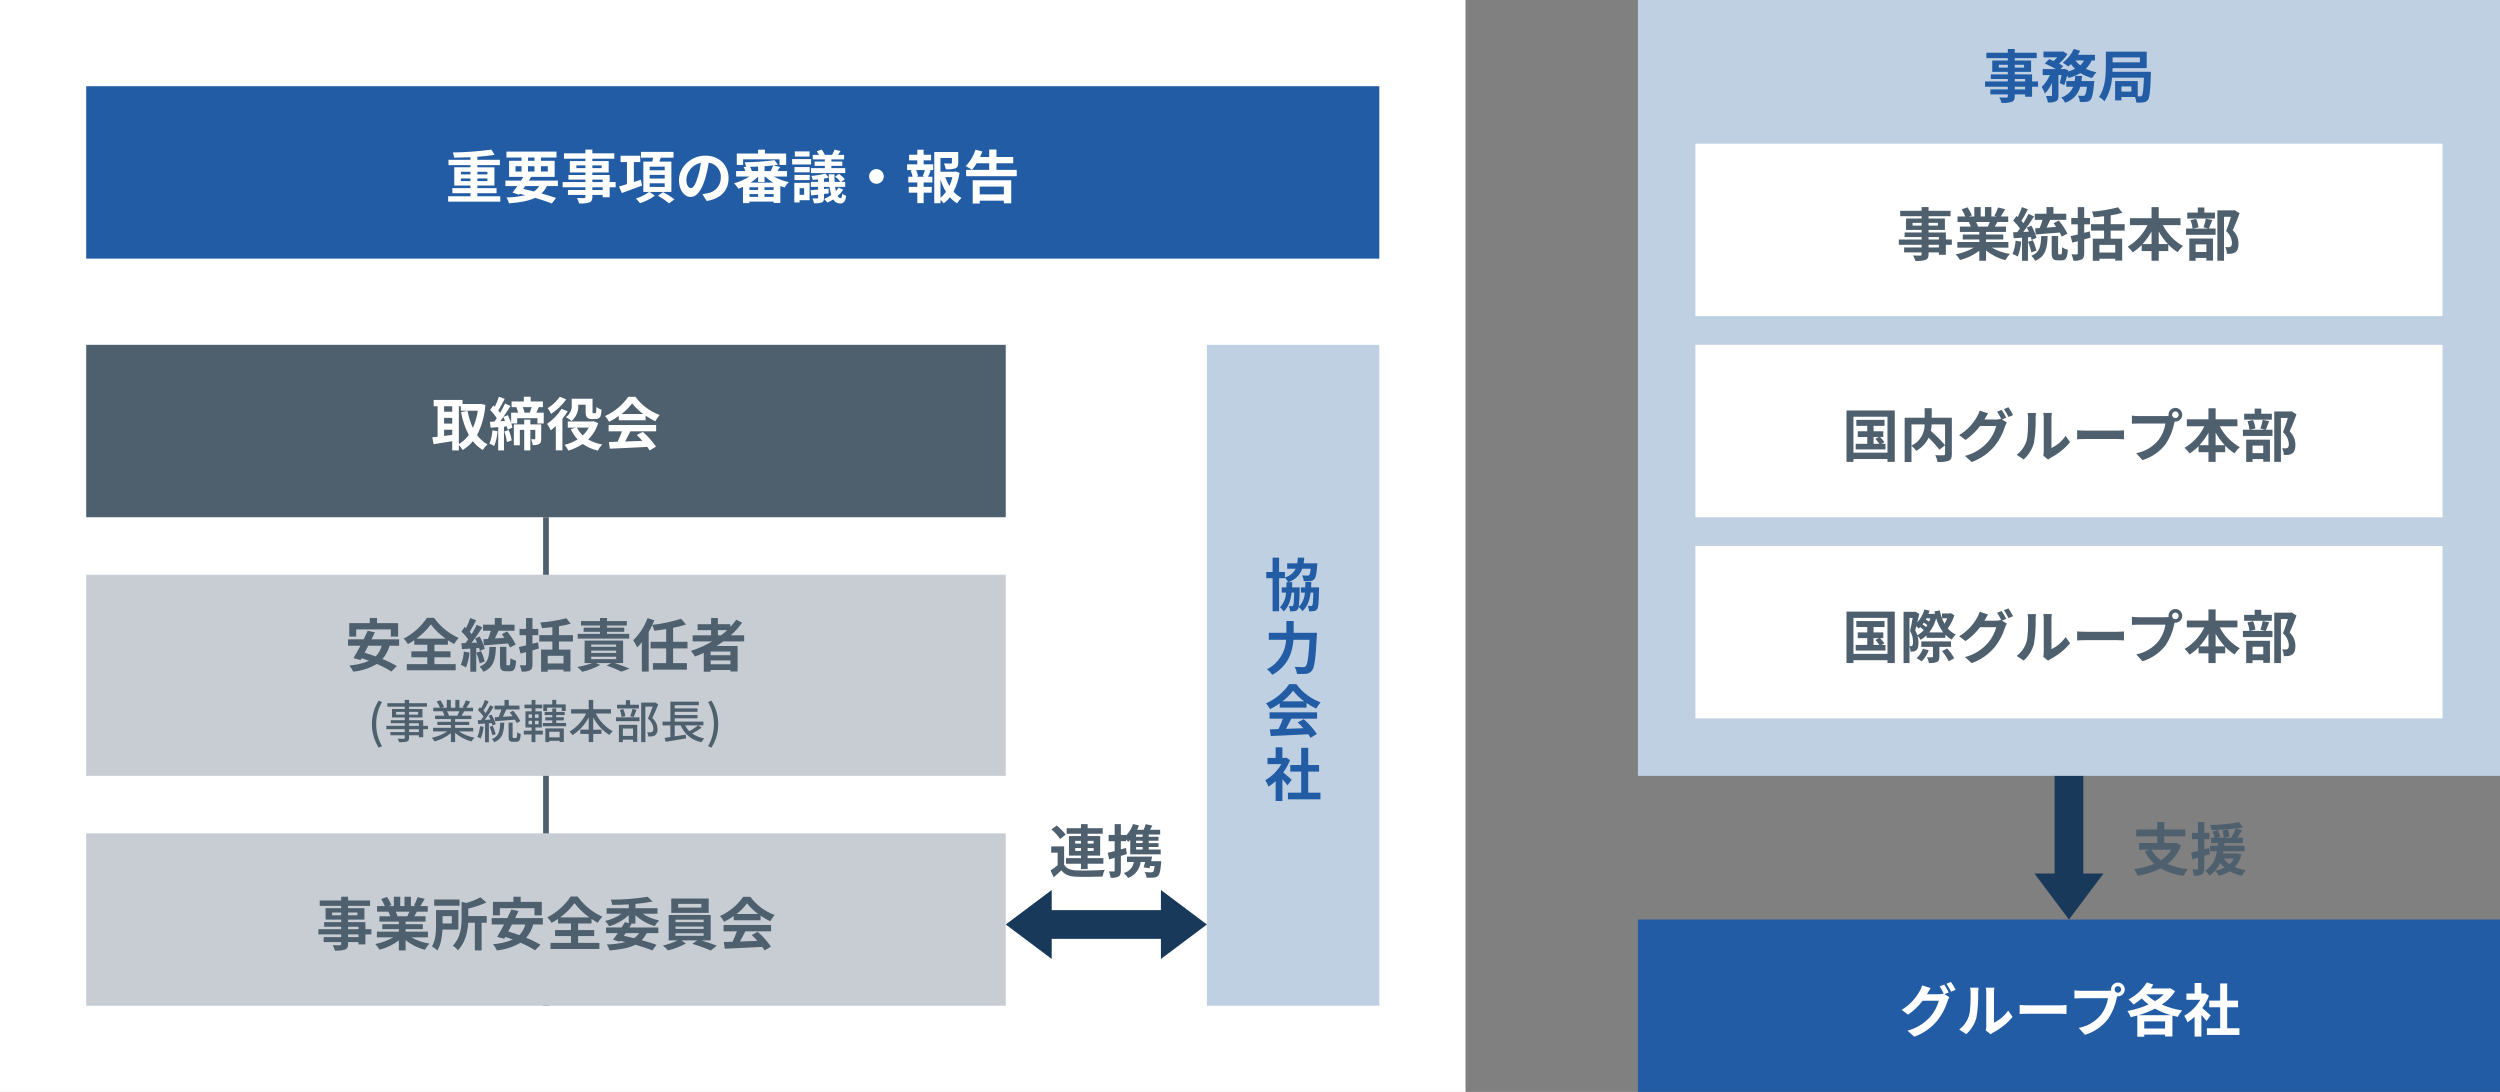 <?xml version="1.0" encoding="UTF-8"?><svg id="b" xmlns="http://www.w3.org/2000/svg" viewBox="0 0 870 380"><rect x="0" y="0" width="870" height="380" fill="#808080" stroke="none"/><defs><style>.ag{fill:#225ca5;}.ag,.ah,.ai,.aj,.ak,.al{stroke-width:0px;}.ah{fill:#c7cdd3;}.ai{fill:#18395a;}.aj{fill:#fff;}.ak{fill:#bfd0e2;}.al{fill:#4e5f6e;}</style></defs><g id="c"><g id="d"><path id="e" class="aj" d="m0,0h510v380H0V0Z"/><path id="f" class="ak" d="m480,120v230h-60V120h60Z"/><path id="g" class="ag" d="m456.26,204.42c.04-.62.06-1.26.08-1.92h-2.06c-.02.68-.04,1.32-.06,1.92h-1.5v1.8h1.36c-.05,1.85-.81,3.61-2.12,4.92.23-1.97.34-3.96.32-5.94.02-.24.02-.78.02-.78h-2.66c.02-.58.04-1.2.06-1.84h-1.36c2.25-.71,4.05-2.43,4.84-4.66h2.94c-.14,1.38-.32,2-.54,2.22-.17.15-.4.21-.62.18-.62,0-1.24-.02-1.86-.08.34.61.55,1.28.6,1.98.75.04,1.51.03,2.26-.04.54,0,1.05-.23,1.42-.62.52-.56.78-1.84,1-4.72l.06-.8h-4.78c.11-.65.18-1.3.22-1.96h-2.24c-.03.66-.1,1.31-.2,1.96h-3.5v1.88h2.96c-.77,1.5-2.13,2.59-3.76,3.02v-1.88h-2.02v-4.98h-2.26v4.98h-2.2v2.16h2.2v11.5h2.26v-11.5h2.02v-.2c.44.47.83.99,1.14,1.56h-.58c0,.64-.02,1.26-.04,1.84h-1.62v1.8h1.48c-.04,1.9-.78,3.72-2.08,5.1.5.42.93.92,1.28,1.48,1.68-1.62,2.44-3.78,2.76-6.58h.9c-.08,3.06-.18,4.2-.38,4.5-.09.17-.27.26-.46.24-.24,0-.58-.02-1.06-.06.28.57.45,1.2.48,1.84.53.02,1.07,0,1.6-.08.45-.04.86-.29,1.1-.68.16-.23.25-.5.28-.78.51.42.95.93,1.28,1.5,1.74-1.6,2.54-3.72,2.88-6.48h.94c-.08,3.02-.16,4.14-.36,4.44-.11.16-.29.25-.48.24-.38,0-.76-.02-1.14-.06.3.59.47,1.24.5,1.9.56.02,1.12,0,1.68-.08.47-.05.88-.31,1.14-.7.44-.54.54-2.3.64-6.74.02-.24.02-.8.02-.8h-2.78Zm-6.06,15.8v-4.12h-2.54v4.12h-6.12v2.44h6.02c-.22,4.35-2.76,8.26-6.64,10.24.71.56,1.34,1.21,1.86,1.94,5.62-3.18,7.02-8.04,7.34-12.18h5.6c-.32,5.94-.72,8.56-1.32,9.18-.25.24-.59.36-.94.32-.52,0-1.7,0-2.96-.1.46.74.75,1.59.82,2.46,1.07.07,2.14.06,3.2-.04.81-.05,1.56-.46,2.04-1.12.88-1.04,1.28-4.04,1.68-12,.04-.32.06-1.14.06-1.14h-8.1Zm-3.88,23.84c1.39-1.05,2.62-2.3,3.66-3.7,1.1,1.4,2.4,2.65,3.84,3.7h-7.5Zm-.98,2.18h9.34v-1.58c1.07.74,2.19,1.38,3.36,1.94.43-.78.95-1.51,1.54-2.18-3.38-1.24-6.33-3.44-8.46-6.34h-2.48c-2.04,2.92-4.83,5.23-8.08,6.7.55.6,1.02,1.27,1.4,2,1.18-.57,2.31-1.24,3.38-2v1.46Zm-3.54,3.86h4.64c-.44,1.23-.95,2.44-1.52,3.62l-3.02.1.32,2.32c3.4-.16,8.34-.36,13.04-.62.3.39.56.81.8,1.24l2.22-1.34c-1.3-1.9-2.84-3.63-4.58-5.14l-2.1,1.1c.69.64,1.35,1.32,1.96,2.04-2.04.08-4.1.16-6.02.22.6-1.12,1.26-2.36,1.84-3.54h8.96v-2.2h-16.54v2.2Zm7.7,21.26c-.42-.4-1.96-1.78-2.92-2.56.96-1.32,1.76-2.76,2.36-4.28l-1.34-.86-.42.1h-.9v-3.68h-2.36v3.68h-2.84v2.16h4.82c-1.33,2.33-3.25,4.25-5.58,5.58.47.7.85,1.46,1.12,2.26.89-.56,1.72-1.2,2.48-1.92v6.9h2.36v-7.54c.68.74,1.36,1.54,1.78,2.1l1.44-1.94Zm5.76,4.48v-7.32h3.78v-2.3h-3.78v-5.98h-2.44v5.98h-3.8v2.3h3.8v7.32h-4.62v2.32h11.32v-2.32h-4.26Z"/><path id="h" class="ai" d="m404,333.72v-7h-38v-10h38v-7l16,12-16,12Zm-38,0l-16-12,16-12v24Z"/><path id="i" class="al" d="m374.16,296.12v-1h2.02v1h-2.02Zm0-3.5h2.02v.96h-2.02v-.96Zm6.42,0v.96h-2.08v-.96h2.08Zm0,3.5h-2.08v-1h2.08v1Zm-4.4,6.32h2.32v-1.86h5.48v-1.94h-5.48v-.88h4.36v-6.8h-4.36v-.82h5.24v-1.92h-5.24v-1.42h-2.32v1.42h-4.98v1.92h4.98v.82h-4.18v6.8h4.18v.88h-5.22v1.94h5.22v1.86Zm-5.32-11.98c-.91-1.19-1.96-2.26-3.14-3.18l-1.82,1.36c1.15.96,2.16,2.07,3,3.32l1.96-1.5Zm-.54,4.08h-4.5v2.18h2.24v4.36c-.79.67-1.61,1.28-2.48,1.84l1.12,2.36c1.02-.86,1.84-1.62,2.64-2.4,1.2,1.54,2.8,2.12,5.18,2.22,2.44.1,6.68.06,9.16-.06.16-.8.41-1.58.74-2.32-2.76.22-7.48.28-9.88.18-2.04-.08-3.44-.64-4.22-1.98v-6.38Zm27.32-3.34h-2.28v-.78h2.28v.78Zm0,2.2h-2.28v-.82h2.28v.82Zm0,2.24h-2.28v-.88h2.28v.88Zm-5.8-.56l-1.78.5v-2.84h1.82v-.62c.28.32.56.64.72.86.24-.2.48-.44.72-.68v5h10.6v-1.66h-4.16v-.88h3.4v-1.36h-3.4v-.82h3.4v-1.38h-3.4v-.78h3.98v-1.64h-3.54c.26-.46.54-.96.82-1.46l-2.3-.52c-.21.67-.47,1.34-.76,1.98h-2.24c.24-.49.44-1,.62-1.52l-2.04-.5c-.49,1.49-1.32,2.85-2.42,3.96v-.16h-1.82v-3.76h-2.16v3.76h-2.1v2.18h2.1v3.44c-.9.24-1.74.44-2.42.6l.52,2.28c.6-.16,1.24-.34,1.9-.54v4.42c0,.26-.1.34-.34.34-.55.02-1.11.02-1.66-.02.29.7.5,1.44.6,2.2.95.11,1.91-.04,2.78-.44.6-.38.78-.98.78-2.08v-5.08c.7-.2,1.4-.42,2.08-.64l-.3-2.14Zm8.76,4.62c.12-.54.24-1.08.34-1.6h-8.74v1.88h2.38c-.29,1.86-1.67,3.37-3.5,3.82.57.51,1.07,1.09,1.5,1.72,2.38-.88,4.07-3.02,4.36-5.54h1.56c-.16.68-.34,1.34-.5,1.88l2.02.3c.06-.24.14-.5.2-.78h1.6c-.14,1.2-.32,1.8-.56,2.02-.2.14-.45.21-.7.18-.4,0-1.3-.02-2.22-.12.37.59.6,1.26.66,1.96.83.05,1.67.04,2.5-.02.57,0,1.13-.22,1.54-.62.52-.52.8-1.72,1-4.24.04-.28.07-.56.08-.84h-3.52Z"/><rect id="j" class="al" x="189" y="180" width="2" height="170"/><path id="k" class="ah" d="m30,290h320v60H30v-60Z"/><path id="l" class="al" d="m124.74,326.12h-3.6v-.94h3.6v.94Zm-3.6-3.62h3.6v.86h-3.6v-.86Zm-5.56-3.98v-.96h3.14v.96h-3.14Zm8.8-.96v.96h-3.24v-.96h3.24Zm4.86,5.8h-2.08v-2.46h-6.02v-.88h5.68v-3.96h-5.68v-.82h7.64v-1.88h-7.64v-1.3h-2.42v1.3h-7.46v1.88h7.46v.82h-5.42v3.96h5.42v.88h-5.92v1.6h5.92v.86h-7.92v1.82h7.92v.94h-6.08v1.72h6.08v.62c0,.36-.12.48-.5.5-.32,0-1.5,0-2.46-.04.35.59.61,1.22.78,1.88,1.19.09,2.39-.03,3.54-.34.78-.34,1.06-.82,1.06-2v-.62h3.6v.82h2.42v-3.48h2.08v-1.82Zm13.22-6.1c-.22.54-.46,1.12-.7,1.6h-3.74l.34-.06c-.19-.53-.41-1.05-.68-1.54h4.78Zm6.46,8.92v-1.96h-7.78v-.88h6v-1.72h-6v-.9h6.94v-1.86h-3.92c.3-.48.62-1.02.94-1.6h3.76v-1.94h-2.6c.46-.7,1-1.6,1.56-2.52l-2.5-.6c-.32,1.01-.75,1.98-1.26,2.9l.72.22h-1.78v-3.26h-2.24v3.26h-1.48v-3.26h-2.22v3.26h-1.82l.98-.36c-.41-.99-.91-1.94-1.52-2.82l-2.04.7c.48.79.89,1.62,1.24,2.48h-2.68v1.94h4.18l-.24.04c.28.5.5,1.02.68,1.56h-3.8v1.86h6.76v.9h-5.76v1.72h5.76v.88h-7.64v1.96h5.74c-1.97,1.11-4.1,1.91-6.32,2.34.58.6,1.09,1.26,1.52,1.98,2.43-.63,4.7-1.73,6.7-3.24v3.48h2.34v-3.6c1.96,1.61,4.26,2.77,6.72,3.38.44-.78.98-1.51,1.6-2.16-2.23-.32-4.38-1.06-6.34-2.18h5.8Zm11.02-13.14h-8.84v2.16h8.84v-2.16Zm-2.7,5.78v2.54h-3.22v-2.54h3.22Zm2.28,4.68v-6.8h-7.78v5.08c0,2.3-.1,5.42-1.42,7.56.68.4,1.31.88,1.88,1.42,1.24-1.96,1.66-4.82,1.78-7.26h5.54Zm9.86-4.7h-6.42v-2.6c2.17-.5,4.28-1.22,6.3-2.14l-2.1-1.8c-1.54.84-3.18,1.5-4.88,1.96l-1.64-.38v5.52c0,2.96-.28,6.92-3.06,9.74.69.41,1.29.95,1.76,1.6,2.66-2.66,3.4-6.54,3.58-9.6h2.32v9.64h2.36v-9.64h1.78v-2.3Zm4.58-2.76h12.04v2.5h2.54v-4.7h-7.34v-1.78h-2.52v1.78h-7.14v4.7h2.42v-2.5Zm8.86,5.68c-.35,1.4-1.08,2.68-2.1,3.7-1.32-.48-2.62-.92-3.84-1.26.42-.78.86-1.6,1.28-2.44h4.66Zm6.08,0v-2.24h-9.62c.42-.84.82-1.66,1.18-2.44l-2.5-.52c-.4.92-.88,1.94-1.4,2.96h-5.44v2.24h4.3c-.86,1.62-1.7,3.14-2.42,4.3l2.48.68.38-.66c.84.28,1.7.6,2.58.92-2.19.93-4.51,1.47-6.88,1.62.55.66,1,1.38,1.36,2.16,2.9-.27,5.7-1.19,8.2-2.68,1.76.74,3.46,1.62,5.08,2.64l1.9-1.94c-1.6-.93-3.27-1.74-5-2.42,1.15-1.34,2-2.92,2.48-4.62h3.32Zm6.02-2.46c1.91-1.39,3.6-3.06,5-4.96,1.46,1.9,3.2,3.57,5.16,4.96h-10.16Zm6.26,6.48h5.6v-2.08h-5.6v-2.3h4.68v-1.56c.7.48,1.42.93,2.16,1.34.44-.77.97-1.49,1.58-2.14-3.42-1.53-6.38-3.95-8.56-7h-2.46c-2.05,3.06-4.85,5.55-8.12,7.24.59.57,1.09,1.21,1.5,1.92.76-.42,1.5-.88,2.22-1.38v1.58h4.52v2.3h-5.54v2.08h5.54v2.38h-7.14v2.14h17.02v-2.14h-7.4v-2.38Zm21.2-1.02c-.45.69-1.03,1.29-1.7,1.76-1.18-.28-2.38-.56-3.58-.82l.64-.94h4.64Zm-1.26-6.24c1.91,1.77,4.21,3.08,6.72,3.8.43-.71.94-1.37,1.52-1.96-2.03-.43-3.96-1.22-5.7-2.34h5.14v-1.94h-7.68v-1.48c2.01-.16,4.01-.44,5.98-.84l-1.72-1.64c-4.25.67-8.54,1.01-12.84,1,.25.58.42,1.19.5,1.82,1.84,0,3.8-.06,5.76-.18v1.32h-7.7v1.94h5.2c-1.73,1.19-3.67,2.05-5.72,2.52.55.55,1.02,1.17,1.42,1.84,2.54-.74,4.88-2.08,6.8-3.9v2.82l-1.34-.36c-.34.58-.74,1.22-1.14,1.86h-5.4v1.96h4.1c-.6.86-1.18,1.66-1.68,2.3l2.3.7.22-.3c.62.14,1.22.28,1.8.42-2.12.51-4.3.79-6.48.84.43.63.75,1.34.94,2.08,3.84-.34,6.78-.86,8.98-2,2.01.56,3.98,1.22,5.92,1.98l1.46-1.96c-1.38-.5-3.18-1.06-5.18-1.6.72-.72,1.3-1.55,1.74-2.46h4.06v-1.96h-10.08c.28-.42.54-.84.78-1.24l-.38-.1h1.7v-2.94Zm22.96-2.64h-8.08v-1.3h8.08v1.3Zm2.54-3.16h-13.02v5h13.02v-5Zm-11.56,12.1h9.8v.88h-9.8v-.88Zm0-2.36h9.8v.84h-9.8v-.84Zm0-2.38h9.8v.86h-9.8v-.86Zm12.26,7.22v-8.84h-14.62v8.84h3.14c-1.65.78-3.38,1.38-5.16,1.78.63.53,1.23,1.1,1.8,1.7,2.16-.54,4.24-1.34,6.2-2.4l-1.54-1.08h5.46l-1.68,1.2c2.19.64,4.33,1.41,6.42,2.32l2.1-1.68c-1.38-.56-3.48-1.28-5.36-1.84h3.24Zm9-9.2c1.39-1.05,2.62-2.3,3.66-3.7,1.1,1.4,2.4,2.65,3.84,3.7h-7.5Zm-.98,2.18h9.34v-1.58c1.07.74,2.19,1.38,3.36,1.94.43-.78.95-1.51,1.54-2.18-3.38-1.24-6.33-3.44-8.46-6.34h-2.48c-2.04,2.92-4.83,5.23-8.08,6.7.55.6,1.02,1.27,1.4,2,1.18-.57,2.31-1.24,3.38-2v1.46Zm-3.54,3.86h4.64c-.44,1.23-.95,2.44-1.52,3.62l-3.02.1.32,2.32c3.4-.16,8.34-.36,13.04-.62.3.39.56.81.8,1.24l2.22-1.34c-1.3-1.9-2.84-3.63-4.58-5.14l-2.1,1.1c.69.64,1.35,1.32,1.96,2.04-2.04.08-4.1.16-6.02.22.6-1.12,1.26-2.36,1.84-3.54h8.96v-2.2h-16.54v2.2Z"/><path id="m" class="ah" d="m30,200h320v70H30v-70Z"/><path id="n" class="al" d="m131.79,260.18l1.15-.51c-1.35-2.33-2.05-4.99-2.02-7.68-.03-2.69.67-5.35,2.02-7.68l-1.15-.5c-1.56,2.44-2.38,5.28-2.37,8.18-.01,2.9.81,5.75,2.37,8.19Zm13.98-5.41h-3.41v-.99h3.41v.99Zm-3.41-3.08h3.41v.91h-3.41v-.91Zm-4.51-2.99v-.96h3.01v.96h-3.01Zm7.66-.96v.96h-3.15v-.96h3.15Zm3.42,4.86h-1.66v-1.97h-4.91v-.95h4.66v-2.94h-4.66v-.82h6.24v-1.2h-6.24v-1.17h-1.5v1.17h-6.07v1.2h6.06v.82h-4.43v2.94h4.43v.94h-4.85v1.06h4.85v.91h-6.4v1.17h6.4v.99h-4.99v1.13h4.99v.85c0,.27-.1.35-.38.37-.26.02-1.22.02-2.1-.02.23.37.4.78.52,1.2.91.06,1.83,0,2.72-.21.54-.21.75-.54.75-1.36v-.83h3.41v.69h1.5v-2.8h1.66v-1.17Zm10.93-5.07c-.2.52-.44,1.03-.7,1.52h-3.38l.46-.1c-.17-.5-.4-.98-.69-1.42h4.3Zm4.82,7.01v-1.25h-6.3v-.98h4.91v-1.12h-4.92v-.96h5.66v-1.18h-3.39c.27-.45.59-.98.9-1.52h3.08v-1.24h-2.3c.48-.7.92-1.43,1.33-2.18l-1.54-.38c-.3.82-.67,1.62-1.12,2.37l.61.19h-1.73v-2.74h-1.41v2.74h-1.58v-2.74h-1.4v2.74h-1.76l.82-.3c-.33-.81-.76-1.59-1.28-2.3l-1.3.43c.46.68.85,1.4,1.17,2.16h-2.36v1.25h3.63l-.38.06c.27.46.5.95.67,1.46h-3.28v1.18h5.5v.96h-4.72v1.12h4.72v.97h-6.2v1.25h4.94c-1.64,1.08-3.47,1.83-5.39,2.23.37.38.7.81.98,1.26,2.07-.57,4-1.55,5.68-2.88v3.1h1.46v-3.21c1.65,1.43,3.61,2.46,5.73,3.01.27-.48.6-.93.99-1.33-1.93-.36-3.78-1.1-5.42-2.18h5.01Zm7.49-4.94l.12,1.38,6.9-.53c.24.38.45.77.62,1.18l1.25-.67c-.68-1.31-1.52-2.54-2.5-3.65l-1.15.61c.32.4.66.85.98,1.3-1.15.08-2.3.16-3.36.22.38-.78.78-1.71,1.15-2.54h4.61v-1.35h-3.73v-1.98h-1.5v1.98h-3.46v1.34h2.4c-.27.9-.6,1.78-.99,2.62l-1.34.08Zm-5.12,3.12c-.11,1.29-.43,2.55-.94,3.74.4.15.78.34,1.14.56.55-1.3.91-2.68,1.07-4.08l-1.26-.22Zm4.1-1.09c.11.28.19.57.26.86l1.09-.48c-.32-1.17-.81-2.29-1.46-3.31l-1.01.42c.22.4.45.85.66,1.3-.69.05-1.36.08-2,.1,1.04-1.34,2.19-3.09,3.09-4.54l-1.23-.56c-.4.82-.94,1.79-1.52,2.74-.24-.31-.5-.6-.77-.88.58-.88,1.25-2.11,1.81-3.18l-1.31-.51c-.35,1-.79,1.97-1.31,2.9-.14-.13-.29-.26-.43-.37l-.72.98c.73.68,1.4,1.43,1.98,2.24-.3.45-.62.88-.91,1.26l-1.12.03.13,1.31c.72-.05,1.54-.1,2.42-.14v6.5h1.33v-6.6l1.04-.06Zm1.34,3.86c-.25-.99-.59-1.96-1.01-2.9l-1.07.35c.4.95.72,1.93.94,2.93l1.14-.38Zm1.57-4c-.1,2.93-.4,4.72-2.88,5.71.35.31.64.68.85,1.1,2.83-1.21,3.32-3.39,3.45-6.81h-1.42Zm4.67,5.34c-.29,0-.34-.06-.34-.48v-4.88h-1.39v4.88c0,1.36.27,1.79,1.49,1.79h1.23c1.02,0,1.39-.58,1.49-2.72-.44-.12-.87-.32-1.25-.58-.03,1.71-.1,1.98-.38,1.98h-.85Zm11.66-10.56h5.09v1.15h1.39v-2.29h-3.31v-1.57h-1.38v1.57h-3.1v2.32h1.31v-1.18Zm-6.46,4.58h1.23v1.22h-1.23v-1.22Zm0-2.24h1.23v1.2h-1.23v-1.2Zm3.5,1.2h-1.26v-1.2h1.26v1.2Zm0,2.26h-1.26v-1.22h1.26v1.22Zm-1.1,1.09h2.22v-5.62h-2.22v-1.04h2.38v-1.3h-2.38v-1.63h-1.33v1.63h-2.48v1.3h2.48v1.04h-2.14v5.62h2.14v1.12h-2.71v1.33h2.7v2.66h1.33v-2.66h2.59v-1.33h-2.58v-1.12Zm8.43,1.49v1.94h-3.62v-1.94h3.62Zm-4.99,3.6h1.38v-.45h3.62v.42h1.44v-4.74h-6.43v4.77Zm3.79-6.66v-.9h2.67v-1.07h-2.67v-.78h2.94v-1.09h-2.94v-1.2h-1.36v1.2h-2.66v1.09h2.66v.78h-2.42v1.08h2.42v.9h-3.3v1.15h8.11v-1.16h-3.45Zm19.07-3.28v-1.5h-6.19v-3.23h-1.57v3.23h-6.13v1.5h5.23c-1.27,2.62-3.29,4.8-5.79,6.29.39.38.74.79,1.06,1.23,2.38-1.53,4.33-3.66,5.63-6.18v4.26h-2.93v1.5h2.93v2.84h1.57v-2.83h2.86v-1.5h-2.86v-4.28c1.29,2.53,3.25,4.65,5.66,6.14.32-.48.69-.92,1.12-1.31-2.54-1.41-4.59-3.56-5.87-6.16h5.28Zm9.71-3.07h-3.09v-1.58h-1.44v1.58h-3.07v1.3h7.6v-1.3Zm-1.84,4.32c.32-.66.67-1.65,1.02-2.54l-1.41-.32c-.21.87-.47,1.73-.8,2.56l1.18.3Zm-2.86-.34c-.13-.84-.36-1.67-.7-2.45l-1.23.27c.31.8.52,1.63.62,2.48l1.31-.3Zm2.66,4.3v2.58h-3.55v-2.57h3.55Zm-4.93,4.74h1.38v-.86h3.55v.8h1.46v-5.98h-6.38v6.05Zm-1.01-7.28h8.19v-1.36h-8.19v1.36Zm13.6-6.54l-.24.06h-4.59v13.76h1.46v-12.36h2.54c-.45,1.25-1.07,2.93-1.65,4.18,1.1.81,1.79,2.06,1.89,3.42,0,.58-.11.99-.43,1.18-.19.11-.42.17-.64.18-.36.01-.73,0-1.09-.03.24.46.37.96.4,1.47.44.01.88,0,1.31-.03.38-.05.75-.18,1.07-.39.63-.55.93-1.38.82-2.21-.04-1.47-.7-2.85-1.82-3.79.69-1.39,1.46-3.23,2.08-4.75l-1.1-.69Zm14.99,8c-.96.76-1.99,1.43-3.06,2.02-.59-.59-1.1-1.27-1.49-2.02h4.55Zm.03,0h1.81v-1.33h-9.98v-1.12h7.92v-1.18h-7.92v-1.11h7.92v-1.18h-7.92v-1.1h8.38v-1.25h-9.89v6.94h-2.75v1.32h2.74v4.06c-.74.11-1.42.21-2,.29l.35,1.36c1.9-.3,4.59-.74,7.1-1.17l-.08-1.31-3.86.59v-3.82h2.08c1.26,3.06,3.99,5.27,7.25,5.86.24-.49.56-.94.94-1.33-1.51-.26-2.94-.84-4.21-1.7,1.16-.58,2.26-1.26,3.31-2.02l-1.2-.82Zm4.58,7.74c1.57-2.44,2.4-5.29,2.38-8.19.01-2.9-.81-5.74-2.38-8.18l-1.15.5c1.35,2.33,2.04,4.99,2.02,7.68.03,2.69-.66,5.35-2.02,7.68l1.15.51Z"/><path id="o" class="al" d="m123.96,219.04h12.04v2.5h2.54v-4.7h-7.34v-1.78h-2.52v1.78h-7.14v4.7h2.42v-2.5Zm8.86,5.68c-.35,1.4-1.08,2.68-2.1,3.7-1.32-.48-2.62-.92-3.84-1.26.42-.78.86-1.6,1.28-2.44h4.66Zm6.08,0v-2.24h-9.62c.42-.84.82-1.66,1.18-2.44l-2.5-.52c-.4.92-.88,1.94-1.4,2.96h-5.44v2.24h4.3c-.86,1.62-1.7,3.14-2.42,4.3l2.48.68.38-.66c.84.28,1.7.6,2.58.92-2.19.93-4.51,1.47-6.88,1.62.55.66,1,1.38,1.36,2.16,2.9-.27,5.7-1.19,8.2-2.68,1.76.74,3.46,1.62,5.08,2.64l1.9-1.94c-1.6-.93-3.27-1.74-5-2.42,1.15-1.34,2-2.92,2.48-4.62h3.32Zm6.02-2.46c1.91-1.39,3.6-3.06,5-4.96,1.46,1.9,3.2,3.57,5.16,4.96h-10.16Zm6.26,6.48h5.6v-2.08h-5.6v-2.3h4.68v-1.56c.7.48,1.42.93,2.16,1.34.44-.77.97-1.49,1.58-2.14-3.42-1.53-6.38-3.95-8.56-7h-2.46c-2.05,3.06-4.85,5.55-8.12,7.24.59.57,1.09,1.21,1.5,1.92.76-.42,1.5-.88,2.22-1.38v1.58h4.52v2.3h-5.54v2.08h5.54v2.38h-7.14v2.14h17.02v-2.14h-7.4v-2.38Zm17.24-4.14c2.26-.18,5.38-.44,8.36-.68.27.46.51.93.72,1.42l1.96-1.06c-.82-1.63-1.82-3.16-3-4.56l-1.82.98c.3.4.6.82.9,1.26-1.12.08-2.24.16-3.32.24.4-.84.84-1.8,1.24-2.7h5.6v-2.12h-4.46v-2.32h-2.42v2.32h-4.08v2.12h2.7c-.28.97-.61,1.93-1,2.86-.56.04-1.1.06-1.58.08l.2,2.16Zm-7,2.16c-.1,1.59-.45,3.16-1.06,4.64.63.23,1.24.52,1.82.86.65-1.65,1.05-3.39,1.2-5.16l-1.96-.34Zm5.32-1.26c.11.33.19.68.26,1.02l1.68-.76c-.39-1.49-.98-2.91-1.76-4.24l-1.58.66c.24.44.48.94.7,1.44l-1.92.08c1.26-1.62,2.64-3.64,3.74-5.38l-1.94-.9c-.54,1.11-1.13,2.19-1.78,3.24-.2-.24-.42-.52-.68-.8.72-1.12,1.52-2.66,2.24-4.02l-2.06-.76c-.4,1.19-.89,2.36-1.46,3.48-.16-.14-.32-.28-.46-.4l-1.14,1.62c.87.83,1.66,1.74,2.36,2.72-.32.46-.64.9-.94,1.28l-1.44.06.2,2.06,2.9-.18v8.04h2.06v-8.18l1.02-.08Zm1.94,4.7c-.31-1.23-.72-2.44-1.24-3.6l-1.68.52c.49,1.21.88,2.45,1.16,3.72l1.76-.64Zm1.64-5.06c-.12,3.48-.38,5.62-3.4,6.88.55.5,1,1.1,1.34,1.76,3.62-1.58,4.16-4.4,4.32-8.64h-2.26Zm6.22,6.38c-.28,0-.32-.06-.32-.64v-5.76h-2.24v5.78c0,2.02.4,2.7,2.14,2.7h1.32c1.44,0,1.98-.76,2.16-3.66-.71-.18-1.38-.48-1.98-.9-.04,2.16-.1,2.48-.42,2.48h-.66Zm10.7-8c-.62.18-1.28.36-1.94.5v-2.96h2.02v-2.2h-2.02v-3.78h-2.24v3.78h-2.26v2.2h2.26v3.54c-.94.22-1.78.42-2.5.58l.6,2.26,1.9-.5v4.2c0,.3-.12.38-.38.4-.24,0-1.04,0-1.8-.04.31.71.53,1.46.66,2.22.99.1,1.99-.05,2.9-.44.64-.38.86-.96.86-2.14v-4.82c.74-.22,1.5-.42,2.22-.64l-.28-2.16Zm8.86,7.36h-5.5v-2.66h5.5v2.66Zm3.28-7.62v-2.24h-4.86v-3.08c1.38-.21,2.74-.5,4.08-.88l-1.52-1.92c-2.97.78-6.01,1.28-9.08,1.5.28.63.49,1.28.62,1.96,1.14-.08,2.38-.2,3.6-.36v2.78h-4.54v2.24h4.54v2.8h-3.92v7.7h2.3v-.72h5.5v.64h2.42v-7.62h-4v-2.8h4.86Zm19.58-2.66h-7.72v-.74h6v-1.44h-6v-.72h6.9v-1.56h-6.9v-1.08h-2.44v1.08h-6.62v1.56h6.62v.72h-5.7v1.44h5.7v.74h-7.76v1.64h17.92v-1.64Zm-13.22,7.94h8.68v.84h-8.68v-.84Zm0-2.12h8.68v.8h-8.68v-.8Zm0-2.12h8.68v.8h-8.68v-.8Zm11.1,6.46v-7.82h-13.4v7.82h2.62c-1.67.62-3.4,1.07-5.16,1.34.62.52,1.19,1.09,1.72,1.7,2.18-.52,4.27-1.32,6.24-2.38l-1.46-.66h5.3l-1.6.88c1.76.57,3.47,1.27,5.12,2.1l2.86-1.06c-1.26-.54-3.3-1.3-5.18-1.92h2.94Zm22.4-5.1v-2.3h-5v-4.88c1.53-.27,3.04-.65,4.52-1.14l-1.74-2c-3.26,1.03-6.62,1.74-10.02,2.12.26-.54.48-1.06.7-1.6l-2.36-.74c-1.07,2.91-2.78,5.54-5,7.7.53.8,1,1.63,1.4,2.5.58-.58,1.12-1.19,1.62-1.84v10.24h2.38v-13.8c.46-.77.87-1.58,1.24-2.4.3.63.53,1.3.68,1.98,1.34-.16,2.76-.34,4.16-.58v4.44h-5.42v2.3h5.42v5.12h-4.62v2.28h11.84v-2.28h-4.8v-5.12h5Zm10.58-6.38h3.26c-.69.64-1.41,1.25-2.16,1.82h-1.1v-1.82Zm4.36,8.74h-6.88v-1.28h6.88v1.28Zm-6.88,3.16v-1.36h6.88v1.36h-6.88Zm11.66-7.98v-2.1h-4.64c1.46-1.33,2.78-2.8,3.94-4.4l-2.04-1.04c-.63.89-1.32,1.74-2.06,2.54v-.98h-4.34v-2.16h-2.36v2.16h-4.7v2.06h4.7v1.82h-6.42v2.1h6.8c-2.34,1.39-4.83,2.5-7.42,3.32.54.61,1.02,1.26,1.44,1.96,1.02-.38,2.06-.82,3.06-1.26v6.54h2.38v-.6h6.88v.52h2.5v-8.88h-7.28c.82-.52,1.58-1.04,2.36-1.6h7.2Z"/><path id="p" class="al" d="m30,120h320v60H30v-60Z"/><path id="q" class="aj" d="m159.68,141.38h.7v1.56h5.9c-.3,2.06-.88,4.06-1.72,5.96-.87-1.89-1.48-3.88-1.84-5.92l-2.28.46c.5,2.76,1.41,5.43,2.7,7.92-.91,1.3-2.09,2.39-3.46,3.18v-13.16Zm-5.14,8.16h2.84v1.8c-.96.12-1.92.26-2.84.38v-2.18Zm0-4.12h2.84v2h-2.84v-2Zm2.84-4.04v1.9h-2.84v-1.9h2.84Zm9.96-.84l-.4.06h-5.98v-1.42h-10.04v2.2h1.36v10.62c-.68.08-1.3.14-1.84.2l.46,2.38c1.84-.28,4.18-.64,6.48-1.04v3.2h2.3v-1.88c.51.53.95,1.11,1.32,1.74,1.35-.81,2.56-1.84,3.56-3.06.95,1.22,2.12,2.26,3.44,3.06.45-.73,1-1.39,1.64-1.96-1.43-.8-2.67-1.9-3.62-3.24,1.67-3.26,2.65-6.83,2.88-10.48l-1.56-.38Zm4,9.22c-.08,1.59-.43,3.16-1.02,4.64.58.22,1.13.49,1.66.8.66-1.64,1.06-3.38,1.18-5.14l-1.82-.3Zm4.14.38c.45,1.19.76,2.42.92,3.68l1.66-.54c-.18-1.24-.52-2.45-1.02-3.6l-1.56.46Zm12.86-2.46h-3.78v-1.64h-2.14v1.64h-3.6v7.28h2.08v-5.36h1.52v7.14h2.14v-7.14h1.72v3.04c0,.16-.06.22-.24.22-.41.02-.81.02-1.22,0,.29.64.49,1.32.58,2.02.77.09,1.54-.04,2.24-.38.58-.34.7-.92.7-1.82v-5Zm-3.3-6c-.2.62-.46,1.34-.7,1.92h-1.8c-.15-.66-.35-1.3-.6-1.92h3.1Zm-10.94,4.9c.36-.46.7-.96,1.06-1.48.23.45.43.91.6,1.38l-1.66.1Zm12.54-2.98c.26-.56.56-1.22.88-1.92h1.42v-1.98h-4.26v-1.64h-2.38v1.64h-4.26v1.98h1.74l-.08.02c.25.62.45,1.25.6,1.9h-2.42v3.6c-.31-.94-.7-1.86-1.16-2.74l-1.56.64c.88-1.26,1.74-2.6,2.48-3.82l-1.88-.86c-.46.98-1.06,2.14-1.72,3.26-.2-.28-.41-.56-.64-.82.7-1.12,1.52-2.7,2.24-4.08l-2.02-.7c-.39,1.19-.87,2.36-1.44,3.48-.16-.16-.32-.32-.48-.46l-1.14,1.54c.88.88,1.66,1.85,2.32,2.9-.26.4-.54.8-.8,1.16-.58.02-1.1.06-1.58.08l.24,2.06,2.64-.2v8.1h2v-8.26l1.02-.08c.11.38.19.76.26,1.14l1.66-.72c-.09-.49-.22-.98-.38-1.46h2.04v-1.84h7.04v1.84h2.2v-3.76h-2.58Zm14.58-2.76h2.58v2.34c0,1.32.18,1.76.56,2.14.42.36.95.54,1.5.52h1.2c.41,0,.82-.08,1.2-.24.36-.17.63-.48.76-.86.19-.7.29-1.43.3-2.16-.64-.22-1.24-.54-1.78-.94-.02.74-.04,1.38-.08,1.66s-.12.4-.2.44c-.09.04-.2.06-.3.06h-.42c-.1.01-.2-.02-.28-.08-.06-.08-.06-.26-.06-.62v-4.34h-7.24v2.06c.14,1.71-.63,3.36-2.02,4.36.7.37,1.36.82,1.96,1.34,1.63-1.4,2.5-3.5,2.32-5.64v-.04Zm-6.4-2.76c-1.14,1.58-2.57,2.92-4.22,3.96.44.64.84,1.31,1.18,2,2.04-1.36,3.83-3.07,5.28-5.06l-2.24-.9Zm.62,4.18c-1.32,2.06-3.03,3.84-5.04,5.24.49.72.91,1.48,1.26,2.28.62-.48,1.2-.99,1.76-1.54v8.48h2.3v-11c.67-.82,1.29-1.68,1.84-2.58l-2.12-.88Zm9.46,6.54c-.55,1.01-1.26,1.93-2.1,2.72-.83-.78-1.51-1.7-2.02-2.72h4.12Zm1.64-2.24l-.44.1h-8.52v2.14h2.82l-1.78.54c.6,1.31,1.4,2.51,2.38,3.56-1.39.87-2.92,1.52-4.52,1.9.51.61.95,1.28,1.3,2,1.78-.51,3.47-1.29,5.02-2.3,1.58,1.11,3.36,1.89,5.24,2.3.41-.77.92-1.48,1.52-2.12-1.71-.29-3.35-.88-4.86-1.74,1.61-1.56,2.79-3.51,3.44-5.66l-1.6-.72Zm9.78-2.5c1.39-1.05,2.62-2.3,3.66-3.7,1.1,1.4,2.4,2.65,3.84,3.7h-7.5Zm-.98,2.18h9.34v-1.58c1.07.74,2.19,1.38,3.36,1.94.43-.78.95-1.51,1.54-2.18-3.38-1.24-6.33-3.44-8.46-6.34h-2.48c-2.04,2.92-4.83,5.23-8.08,6.7.55.6,1.02,1.27,1.4,2,1.18-.57,2.31-1.24,3.38-2v1.46Zm-3.54,3.86h4.64c-.44,1.23-.95,2.44-1.52,3.62l-3.02.1.32,2.32c3.4-.16,8.34-.36,13.04-.62.3.39.56.81.8,1.24l2.22-1.34c-1.3-1.9-2.84-3.63-4.58-5.14l-2.1,1.1c.69.64,1.35,1.32,1.96,2.04-2.04.08-4.1.16-6.02.22.6-1.12,1.26-2.36,1.84-3.54h8.96v-2.2h-16.54v2.2Z"/><path id="r" class="ag" d="m30,30h450v60H30V30Z"/><path id="s" class="aj" d="m160.4,63v-.9h3.32v.9h-3.32Zm0-3.22h3.32v.9h-3.32v-.9Zm9.22,0v.9h-3.5v-.9h3.5Zm0,3.22h-3.5v-.9h3.5v.9Zm-3.5,5.3v-1.06h6.68v-1.78h-6.68v-.9h5.94v-6.34h-5.94v-.76h7.84v-1.86h-7.84v-1.04c2.18-.16,4.26-.38,6-.66l-1.1-1.84c-4.46.61-8.96.94-13.46,1,.25.58.41,1.19.48,1.82,1.8-.02,3.76-.08,5.68-.16v.88h-7.64v1.86h7.64v.76h-5.64v6.34h5.64v.9h-6.3v1.78h6.3v1.06h-7.76v1.88h18.14v-1.88h-7.98Zm16.64-3.54h4.88c-.47.74-1.09,1.37-1.82,1.86-1.22-.32-2.48-.62-3.72-.88l.66-.98Zm-3.36-6.92h2.1v1.86h-2.1v-1.86Zm4.34-3.02h2.26v1.14h-2.26v-1.14Zm6.9,3.02v1.86h-2.4v-1.86h2.4Zm-6.9,1.86v-1.86h2.26v1.86h-2.26Zm10.4,5.06v-1.92h-10.1c.28-.44.54-.86.8-1.28h8.18v-5.6h-4.78v-1.14h5.42v-2.06h-17.42v2.06h5.26v1.14h-4.34v5.6h4.96c-.26.42-.52.84-.8,1.28h-5.44v1.92h4.16c-.6.86-1.18,1.64-1.68,2.28l2.3.72.22-.3c.66.14,1.3.3,1.94.46-2.16.5-4.36.76-6.58.8.41.63.72,1.31.9,2.04,3.88-.3,6.84-.82,9.08-1.92,2.26.66,4.28,1.36,5.8,1.98l1.46-1.94c-1.36-.48-3.1-1.02-5.04-1.56.77-.73,1.4-1.6,1.86-2.56h3.84Zm15.6,1.36h-3.6v-.94h3.6v.94Zm-3.6-3.62h3.6v.86h-3.6v-.86Zm-5.56-3.98v-.96h3.14v.96h-3.14Zm8.8-.96v.96h-3.24v-.96h3.24Zm4.86,5.8h-2.08v-2.46h-6.02v-.88h5.68v-3.96h-5.68v-.82h7.64v-1.88h-7.64v-1.3h-2.42v1.3h-7.46v1.88h7.46v.82h-5.42v3.96h5.42v.88h-5.92v1.6h5.92v.86h-7.92v1.82h7.92v.94h-6.08v1.72h6.08v.62c0,.36-.12.48-.5.5-.32,0-1.5,0-2.46-.04.35.59.61,1.22.78,1.88,1.19.09,2.39-.03,3.54-.34.78-.34,1.06-.82,1.06-2v-.62h3.6v.82h2.42v-3.48h2.08v-1.82Zm8.8-.82l-2.46.8v-6.94h2.22v-2.2h-6.84v2.2h2.22v7.68c-1.04.32-2,.6-2.76.82l.98,2.28c2-.72,4.6-1.66,7.02-2.58l-.38-2.06Zm3.04,1.24h5.24v1.28h-5.24v-1.28Zm0-2.92h5.24v1.28h-5.24v-1.28Zm0-2.86h5.24v1.26h-5.24v-1.26Zm7.56,8.8v-10.56h-4.18c.16-.44.34-.9.5-1.38h4.42v-2h-11.32v2h4.22c-.08.44-.16.92-.26,1.38h-3.14v10.56h2.02c-1.41,1.01-2.97,1.79-4.62,2.3.53.49,1.01,1.04,1.44,1.62,1.85-.6,3.6-1.48,5.18-2.62l-1.84-1.3h7.58Zm-4.66,1.32c1.36.77,2.65,1.66,3.86,2.64l1.88-1.4c-1.26-.94-2.59-1.77-3.98-2.5l-1.76,1.26Zm24.56-6.16c0-4.36-3.12-7.8-8.08-7.8s-9.18,3.94-9.18,8.56c0,3.38,1.84,5.82,4.06,5.82s3.9-2.48,5.1-6.52c.52-1.78.92-3.59,1.2-5.42,2.57.38,4.4,2.69,4.2,5.28,0,2.66-1.93,4.93-4.56,5.36-.61.14-1.23.25-1.86.32l1.5,2.38c5.04-.78,7.62-3.76,7.62-7.98Zm-14.7.5c.17-2.86,2.26-5.25,5.08-5.8-.22,1.64-.57,3.26-1.06,4.84-.82,2.7-1.6,3.96-2.44,3.96-.78,0-1.58-.98-1.58-3Zm19.76-7.02h12.66v1.96h2.32v-3.96h-7.38v-1.36h-2.38v1.36h-7.42v3.96h2.2v-1.96Zm2.62,8.1c.93-.6,1.8-1.28,2.6-2.04v1.84h2.24v-1.9h.16c.88.81,1.84,1.51,2.88,2.1h-7.88Zm4.82,4.98v-.98h3.18v.98h-3.18Zm-5.24-.98h3.02v.98h-3.02v-.98Zm3.02-1.44h-3.02v-.94h3.02v.94Zm5.4,0h-3.18v-.94h3.18v.94Zm-5.4-6.58h-2.16c-.15-.52-.37-1.01-.66-1.46.92-.02,1.88-.04,2.82-.1v1.56Zm2.24,0v-1.68c1.04-.08,2.06-.18,3-.28-.24.67-.53,1.33-.86,1.96h-2.14Zm7.82,1.92v-1.92h-3.36c.28-.42.6-.9.94-1.4l-2.36-.58c.58-.06,1.12-.14,1.64-.22l-1.22-1.58c-3.44.44-6.91.69-10.38.74.23.49.39,1.01.48,1.54l-.84.16c.25.43.45.88.62,1.34h-3.24v1.92h4.64c-1.66,1.03-3.46,1.83-5.34,2.36.59.56,1.1,1.19,1.52,1.88.52-.18,1.04-.42,1.58-.66v5.66h2.24v-.52h8.42v.46h2.34v-5.88c.48.2.98.37,1.48.52.4-.69.89-1.32,1.46-1.88-1.82-.4-3.58-1.05-5.22-1.94h4.6Zm13.16-5.22h-3.56v1.5h3.56v.8h-4.82v1.7h11.92v-1.7h-4.82v-.8h3.8v-1.5h-3.8v-.74h4.42v-1.58h-2.16c.28-.4.6-.86.94-1.34l-2.08-.5c-.24.64-.54,1.26-.9,1.84h-2.48c-.29-.66-.66-1.28-1.12-1.84l-1.68.58c.28.41.53.83.76,1.26h-2.18v1.58h4.2v.74Zm-5.32-3.54h-5.12v1.8h5.12v-1.8Zm.54,2.68h-6.6v1.88h6.6v-1.88Zm-2.42,10.14v2.3h-1.58v-2.3h1.58Zm1.9-1.86h-5.32v6.82h1.84v-.8h3.48v-6.02Zm-5.26-.98h5.3v-1.78h-5.3v1.78Zm0-2.7h5.3v-1.82h-5.3v1.82Zm10.26,3.34v-1.14c.6-.12,1.18-.24,1.7-.38.02.52.04,1.04.08,1.52h-1.78Zm5.1,1.96c-.27.45-.6.86-.96,1.24-.1-.44-.2-.92-.28-1.48h3.52v-1.72h-1.42l1.3-.94c-.58-.71-1.27-1.33-2.04-1.84l-1.36.94c.72.51,1.36,1.13,1.9,1.84h-2.06c-.04-.8-.06-1.7-.06-2.66h-1.98c0,.38.02.76.04,1.14l-1.22-1.4c-1.59.43-3.22.71-4.86.84.21.44.36.9.46,1.38.6-.04,1.22-.08,1.86-.16v.86h-2.5v1.72h2.5v.96c-.98.08-1.86.16-2.62.22l.22,1.82c.72-.08,1.54-.16,2.4-.28v1.04c0,.22-.08.28-.32.3-.22,0-.98,0-1.66-.02.27.53.46,1.1.58,1.68.9.07,1.81-.03,2.68-.28.6-.28.78-.7.78-1.62v-1.34l1.64-.2-.04-1.68-1.6.16v-.76h1.94c.12.97.32,1.93.6,2.86-.78.55-1.62,1.01-2.5,1.38.43.37.81.78,1.14,1.24.71-.31,1.39-.68,2.04-1.1.47.87,1.37,1.41,2.36,1.42,1.24,0,1.86-.7,2.14-2.62-.49-.2-.95-.48-1.36-.82-.06,1.08-.26,1.6-.56,1.6-.46-.05-.85-.34-1.04-.76.74-.64,1.39-1.37,1.94-2.18l-1.6-.78Zm13.16-6.42c-1.41,0-2.55,1.15-2.56,2.56,0,1.41,1.15,2.55,2.56,2.56,1.41,0,2.55-1.15,2.56-2.56,0-1.41-1.15-2.55-2.56-2.56Zm16.76,2.66h-2.9l.64-.18c-.14-.74-.37-1.46-.7-2.14h3.04c-.2.73-.44,1.44-.72,2.14l.64.18Zm-.34-5.7h2.6v-1.96h-2.6v-1.74h-2.2v1.74h-2.86v1.96h2.86v1.38h-3.56v2h1.98l-.72.18c.29.69.51,1.41.66,2.14h-1.5v2h3.14v1.54h-2.98v2h2.98v3.64h2.2v-3.64h2.82v-2h-2.82v-1.54h3.04v-2h-1.5c.28-.6.58-1.38.92-2.12l-.78-.2h1.66v-2h-3.34v-1.38Zm5.86,6.66c.46,1.51,1.11,2.96,1.92,4.32-.54.76-1.19,1.45-1.92,2.04v-6.36Zm4.16-.82c-.24,1.07-.59,2.11-1.06,3.1-.59-.98-1.07-2.02-1.42-3.1h2.48Zm1.06-1.98l-.4.1h-4.82v-4.78h3.98v1.64c0,.22-.1.28-.4.3-.3,0-1.4,0-2.38-.04.32.65.54,1.33.68,2.04,1.11.09,2.23-.03,3.3-.34.78-.32,1-.9,1-1.92v-3.76h-8.34v17.82h2.16v-1.18c.42.37.78.78,1.1,1.24.82-.61,1.56-1.33,2.18-2.14.72.83,1.56,1.55,2.5,2.12.42-.7.94-1.33,1.54-1.88-1.05-.55-2-1.29-2.78-2.18,1.06-2.05,1.77-4.26,2.1-6.54l-1.42-.5Zm16.84,5.28v2.7h-8.4v-2.7h8.4Zm-10.84,5.88h2.44v-.98h8.4v.92h2.56v-8.02h-13.4v8.08Zm8.26-11.7v-2.3h5.84v-2.18h-5.84v-2.6h-2.52v2.6h-3.18c.3-.63.56-1.28.78-1.94l-2.38-.6c-.67,2.15-1.83,4.11-3.4,5.72.76.35,1.49.77,2.18,1.26.62-.7,1.17-1.45,1.64-2.26h4.36v2.3h-8.04v2.2h17.62v-2.2h-7.06Z"/></g><g id="t"><path id="u" class="ag" d="m570,320h300v60h-300v-60Z"/><path id="v" class="aj" d="m676.58,342.62l-1.58.64c.54.83,1.03,1.69,1.46,2.58l-.14-.08c-.57.16-1.15.24-1.74.24h-4s.04-.06.06-.1c.37-.7.77-1.38,1.22-2.04l-2.94-.96c-.21.73-.51,1.43-.9,2.08-1.48,2.66-3.63,4.88-6.24,6.44l2.24,1.68c1.93-1.34,3.64-2.97,5.06-4.84h5.62c-.54,2-1.51,3.86-2.84,5.44-2.13,2.43-4.93,4.16-8.06,4.96l2.36,2.12c3.15-1.13,5.93-3.08,8.06-5.66,1.57-1.98,2.76-4.24,3.5-6.66.17-.5.39-.98.66-1.44l-1.7-1.04,1.48-.62c-.47-.95-1-1.86-1.58-2.74Zm2.36-.9l-1.58.64c.61.88,1.15,1.8,1.62,2.76l1.58-.68c-.49-.94-1.03-1.84-1.62-2.72Zm12.12,16.84l1.68,1.38c.26-.23.55-.44.86-.6,2.6-1.35,4.91-3.21,6.78-5.46l-1.54-2.2c-1.25,1.81-2.95,3.27-4.94,4.22v-10.46c0-.58.04-1.17.14-1.74h-2.98c.11.57.16,1.14.16,1.72v11.66c0,.5-.06.99-.16,1.48Zm-9.26-.3l2.44,1.62c1.72-1.52,2.96-3.52,3.56-5.74.48-2.84.68-5.72.6-8.6,0-.61.05-1.22.14-1.82h-2.94c.13.6.2,1.22.18,1.84,0,2.42-.02,6.2-.58,7.92-.6,1.91-1.79,3.59-3.4,4.78Zm21.04-8.52v3.14c.74-.06,2.08-.1,3.22-.1h10.74c.84,0,1.86.08,2.34.1v-3.14c-.52.04-1.4.12-2.34.12h-10.74c-1.04,0-2.5-.06-3.22-.12Zm33.04-5.4c0-.64.52-1.16,1.16-1.16.63,0,1.14.53,1.14,1.16,0,.63-.51,1.13-1.14,1.14-.63,0-1.15-.51-1.16-1.14Zm-1.24,0c0,.13.02.25.04.38-.38.05-.76.08-1.14.08h-9.26c-.8-.01-1.59-.06-2.38-.16v2.82c.5-.04,1.46-.08,2.38-.08h9.3c-.3,2.04-1.11,3.98-2.34,5.64-1.96,2.46-4.75,4.12-7.84,4.7l2.18,2.4c3.19-.97,6-2.9,8.04-5.54,1.47-2.21,2.49-4.68,3-7.28.06-.18.1-.38.16-.6.09.02.17.02.26.02,1.31-.01,2.37-1.07,2.38-2.38,0-1.32-1.06-2.39-2.38-2.4-1.32,0-2.4,1.08-2.4,2.4Zm9.58,8.94c1.98-.56,3.9-1.32,5.72-2.28,1.74.97,3.6,1.74,5.52,2.28h-11.24Zm1.98,4.66v-2.5h7.24v2.5h-7.24Zm6.8-11.92c-.91.92-1.94,1.71-3.06,2.36-1.11-.66-2.14-1.45-3.06-2.36h6.12Zm2.22-2.16l-.4.12h-6.34c.32-.44.6-.9.88-1.34l-2.26-.78c-1.54,2.53-3.74,4.58-6.36,5.94.64.54,1.22,1.14,1.76,1.78.99-.63,1.93-1.34,2.8-2.12.74.76,1.55,1.46,2.4,2.1-2.35,1.05-4.83,1.81-7.36,2.28.48.66.87,1.38,1.16,2.14.76-.16,1.52-.36,2.28-.58v7.38h2.42v-.74h7.24v.66h2.56v-7.28c.62.16,1.22.32,1.86.44.42-.8.94-1.54,1.54-2.22-2.44-.37-4.82-1.06-7.08-2.04,1.84-1.21,3.42-2.79,4.62-4.64l-1.72-1.1Zm14.08,9.5c-.42-.4-1.96-1.78-2.92-2.56.96-1.32,1.76-2.76,2.36-4.28l-1.34-.86-.42.1h-.9v-3.68h-2.36v3.68h-2.84v2.16h4.82c-1.33,2.33-3.25,4.25-5.58,5.58.47.7.85,1.46,1.12,2.26.89-.56,1.72-1.2,2.48-1.92v6.9h2.36v-7.54c.68.74,1.36,1.54,1.78,2.1l1.44-1.94Zm5.76,4.48v-7.32h3.78v-2.3h-3.78v-5.98h-2.44v5.98h-3.8v2.3h3.8v7.32h-4.62v2.32h11.32v-2.32h-4.26Z"/><path id="w" class="ai" d="m708,304h7v-35h10v35h7l-12,16-12-16Z"/><path id="x" class="al" d="m755.56,295.7c-.86,1.49-2.07,2.75-3.52,3.68-1.39-.95-2.54-2.21-3.36-3.68h6.88Zm1.76-2.42l-.42.08h-3.74v-2.32h7.32v-2.36h-7.32v-2.6h-2.46v2.6h-7.28v2.36h7.28v2.32h-6.28v2.34h3.7l-1.76.6c.85,1.63,1.99,3.09,3.36,4.32-2.27.93-4.66,1.55-7.1,1.82.54.7.98,1.47,1.3,2.3,2.78-.42,5.47-1.28,7.98-2.54,2.46,1.38,5.16,2.25,7.96,2.58.42-.83.93-1.61,1.52-2.32-2.45-.22-4.84-.83-7.1-1.8,2.15-1.65,3.78-3.89,4.7-6.44l-1.66-.94Zm11.44,1.84l-1.68.44v-3.52h1.8v-2.2h-1.8v-3.76h-2.18v3.76h-2.1v2.2h2.1v4.1c-.88.22-1.68.42-2.36.56l.36,2.34,2-.6v3.78c0,.26-.1.34-.34.34-.55.02-1.09.02-1.64-.02.29.7.5,1.44.6,2.2.94.11,1.9-.04,2.76-.44.6-.38.8-.98.8-2.08v-4.4c.66-.18,1.32-.38,1.98-.58l-.3-2.12Zm8.62,3.62c-.36.76-.86,1.44-1.48,2-.79-.53-1.47-1.21-2-2h3.48Zm1.36-1.78l-.38.06h-4.74c.06-.26.1-.52.16-.78h7.3v-1.92h-7.06c.04-.32.06-.62.08-.94h6.4v-1.86h-1.9c.52-.78,1.1-1.7,1.64-2.58l-2.2-.64c.9-.12,1.72-.24,2.48-.38l-1.34-1.78c-3.32.58-6.69.9-10.06.96.25.56.42,1.15.5,1.76,2.81-.04,5.63-.22,8.42-.56-.43,1.11-.95,2.19-1.56,3.22h-2.5l1.86-.42c-.13-.82-.31-1.63-.54-2.42l-1.86.32c.2.83.35,1.67.44,2.52h-2.3l1.12-.36c-.18-.6-.6-1.56-.9-2.3l-1.8.5c.28.71.52,1.43.72,2.16h-1.24v1.86h2.36c-.04.3-.06.62-.08.94h-2.66v1.92h2.4c-.46,2.56-1.48,5.12-4.12,6.74.61.48,1.13,1.06,1.54,1.72,1.63-1.08,2.91-2.61,3.7-4.4.43.61.94,1.15,1.52,1.62-1.03.52-2.13.89-3.26,1.1.51.53.94,1.12,1.28,1.76,1.33-.33,2.6-.86,3.78-1.56,1.32.72,2.75,1.24,4.22,1.54.36-.71.84-1.37,1.4-1.94-1.32-.19-2.61-.56-3.84-1.08,1.11-1.21,1.9-2.67,2.3-4.26l-1.28-.52Z"/><path id="y" class="ak" d="m570,0h300v270h-300V0Z"/><path id="z" class="aj" d="m590,190h260v60h-260v-60Z"/><path id="aa" class="al" d="m652,222.08h1.86l-1.22.62c.49.55.95,1.13,1.36,1.74h-2v-2.36Zm2.74,2.36l1.04-.58c-.45-.63-.96-1.23-1.5-1.78h1.1v-2h-3.38v-1.88h3.82v-2.08h-9.82v2.08h3.8v1.88h-3.3v2h3.3v2.36h-4.02v1.94h10.36v-1.94h-1.4Zm-9.74,3.1v-12.52h11.84v12.52h-11.84Zm-2.42-14.7v17.9h2.42v-1h11.84v1h2.54v-17.9h-16.8Zm26.6,12.94c-.49,1.24-1.24,2.36-2.2,3.28.62.33,1.22.7,1.8,1.1,1.05-1.12,1.87-2.43,2.44-3.86l-2.04-.52Zm9.76-.66v-1.92h-10.32v1.92h4.04v3.38c0,.2-.08.24-.32.26-.22,0-1.02,0-1.76-.02.33.63.57,1.3.72,2,.93.08,1.86-.05,2.74-.36.68-.32.86-.84.86-1.84v-3.42h4.04Zm-3.12,1.48c.92,1.07,1.71,2.25,2.34,3.52l1.92-1.04c-.68-1.23-1.51-2.37-2.46-3.4l-1.8.92Zm-4.44-6.52c1.12-1.46,1.93-3.12,2.4-4.9.52,1.77,1.35,3.43,2.46,4.9h-4.86Zm-4.14.96c-.19-.59-.45-1.15-.76-1.68.12-.44.26-.92.4-1.44.31.24.6.5.86.78.16-.14.32-.3.5-.46.43.32.84.66,1.22,1.04-.63.71-1.38,1.31-2.22,1.76Zm-2.74-6h1.1c-.24,1.4-.58,3.24-.9,4.52.7,1.16,1.05,2.5,1.02,3.86.05.44-.04.89-.24,1.28-.12.12-.28.18-.44.18-.18,0-.36,0-.54-.02v-9.82Zm5.78,3.18c-.39-.34-.8-.65-1.24-.92.16-.2.32-.41.46-.62.42.26.82.56,1.2.88-.12.23-.26.45-.42.66Zm1.48-3.04c-.12.38-.26.76-.42,1.14-.38-.26-.77-.5-1.18-.72l.24-.42h1.36Zm7.08-1.82l-.38.12h-2.64v1.68h1.78c-.24.66-.54,1.29-.9,1.9-.79-1.45-1.35-3.02-1.68-4.64l-1.86.36c.08.34.14.68.24,1l-.62-.22-.36.06h-1.32c.15-.37.29-.74.4-1.12l-1.82-.38c-.48,1.67-1.32,3.21-2.48,4.5.26-1.02.5-2.06.72-2.98l-1.44-.8-.3.08h-3.74v17.82h2.06v-5.8c.24.58.36,1.21.36,1.84.34.02.68,0,1.02-.04.36-.05.7-.2.98-.44.54-.4.78-1.28.78-2.58,0-.83-.11-1.66-.34-2.46.41.43.78.91,1.08,1.42.75-.44,1.44-.96,2.06-1.56v.86h6.54v-1.08c.66.66,1.4,1.23,2.22,1.68.38-.65.85-1.24,1.4-1.76-1.07-.51-2.02-1.24-2.78-2.14,1.01-1.39,1.79-2.94,2.3-4.58l-1.28-.74Zm17.74-.74l-1.58.64c.54.83,1.03,1.69,1.46,2.58l-.14-.08c-.57.16-1.15.24-1.74.24h-4s.04-.06.06-.1c.37-.7.77-1.38,1.22-2.04l-2.94-.96c-.21.73-.51,1.43-.9,2.08-1.48,2.66-3.63,4.88-6.24,6.44l2.24,1.68c1.93-1.34,3.64-2.97,5.06-4.84h5.62c-.54,2-1.51,3.86-2.84,5.44-2.13,2.43-4.93,4.16-8.06,4.96l2.36,2.12c3.15-1.13,5.93-3.08,8.06-5.66,1.57-1.98,2.76-4.24,3.5-6.66.17-.5.39-.98.66-1.44l-1.7-1.04,1.48-.62c-.47-.95-1-1.86-1.58-2.74Zm2.36-.9l-1.58.64c.61.88,1.15,1.8,1.62,2.76l1.58-.68c-.49-.94-1.03-1.84-1.62-2.72Zm12.12,16.84l1.68,1.38c.26-.23.55-.44.86-.6,2.6-1.35,4.91-3.21,6.78-5.46l-1.54-2.2c-1.25,1.81-2.95,3.27-4.94,4.22v-10.46c0-.58.04-1.17.14-1.74h-2.98c.11.57.16,1.14.16,1.72v11.66c0,.5-.06.99-.16,1.48Zm-9.26-.3l2.44,1.62c1.72-1.52,2.96-3.52,3.56-5.74.48-2.84.68-5.72.6-8.6,0-.61.05-1.22.14-1.82h-2.94c.13.6.2,1.22.18,1.84,0,2.42-.02,6.2-.58,7.92-.6,1.91-1.79,3.59-3.4,4.78Zm21.04-8.52v3.14c.74-.06,2.08-.1,3.22-.1h10.74c.84,0,1.86.08,2.34.1v-3.14c-.52.04-1.4.12-2.34.12h-10.74c-1.04,0-2.5-.06-3.22-.12Zm33.04-5.4c0-.64.52-1.16,1.16-1.16.63,0,1.14.53,1.14,1.16,0,.63-.51,1.13-1.14,1.14-.63,0-1.15-.51-1.16-1.14Zm-1.24,0c0,.13.02.25.04.38-.38.05-.76.08-1.14.08h-9.26c-.8-.01-1.59-.06-2.38-.16v2.82c.5-.04,1.46-.08,2.38-.08h9.3c-.3,2.04-1.11,3.98-2.34,5.64-1.96,2.46-4.75,4.12-7.84,4.7l2.18,2.4c3.19-.97,6-2.9,8.04-5.54,1.47-2.21,2.49-4.68,3-7.28.06-.18.1-.38.16-.6.09.02.17.02.26.02,1.31-.01,2.37-1.07,2.38-2.38,0-1.32-1.06-2.39-2.38-2.4-1.32,0-2.4,1.08-2.4,2.4Zm16.4,10.6v-4.4c.88,1.59,1.94,3.07,3.18,4.4h-3.18Zm-5.64,0c1.21-1.33,2.26-2.79,3.14-4.36v4.36h-3.14Zm13.22-6.6v-2.4h-7.58v-3.86h-2.5v3.86h-7.52v2.4h6.1c-1.51,3.12-3.9,5.72-6.88,7.5.65.59,1.24,1.26,1.74,1.98,1.14-.73,2.19-1.59,3.12-2.56v2.1h3.44v3.38h2.5v-3.38h3.32v-2.28c.97,1.03,2.06,1.93,3.26,2.68.51-.8,1.13-1.53,1.84-2.16-2.99-1.68-5.42-4.21-6.98-7.26h6.14Zm11.98-4.36h-3.68v-1.78h-2.3v1.78h-3.66v2.06h9.64v-2.06Zm-2.98,11.08v2.64h-3.74v-2.64h3.74Zm-5.94,5.7h2.2v-1h3.74v.92h2.32v-7.68h-8.26v7.76Zm5.76-14.66c-.2,1.03-.47,2.04-.82,3.02l1.62.42h-5.24l1.88-.44c-.12-1.01-.4-1.99-.82-2.92l-1.94.4c.35.95.59,1.95.7,2.96h-2.28v2.16h10.28v-2.16h-2.32c.34-.78.76-1.86,1.18-2.96l-2.24-.48Zm10-2.98l-.36.08h-5.64v17.54h2.32v-15.3h2.42c-.48,1.52-1.12,3.56-1.7,4.98,1.21,1.02,1.95,2.5,2.04,4.08,0,.68-.12,1.14-.48,1.36-.23.11-.48.16-.74.16-.37.01-.75,0-1.12-.02.37.72.57,1.51.58,2.32.53.03,1.07.01,1.6-.04.48-.07.95-.24,1.36-.5.76-.54,1.08-1.52,1.08-2.98.01-1.77-.71-3.46-2-4.68.8-1.7,1.68-4,2.38-5.92l-1.74-1.08Z"/><path id="ab" class="aj" d="m590,120h260v60h-260v-60Z"/><path id="ac" class="al" d="m652,152.08h1.86l-1.22.62c.49.55.95,1.13,1.36,1.74h-2v-2.36Zm2.74,2.36l1.04-.58c-.45-.63-.96-1.23-1.5-1.78h1.1v-2h-3.38v-1.88h3.82v-2.08h-9.82v2.08h3.8v1.88h-3.3v2h3.3v2.36h-4.02v1.94h10.36v-1.94h-1.4Zm-9.74,3.1v-12.52h11.84v12.52h-11.84Zm-2.42-14.7v17.9h2.42v-1h11.84v1h2.54v-17.9h-16.8Zm34.3,4.86v7.22c-1.53-1.76-3.18-3.42-4.94-4.96.15-.75.24-1.5.28-2.26h4.66Zm-11.68,0h4.56c.08,3.15-1.71,6.04-4.56,7.38v-7.38Zm14.04-2.32h-7v-3.32h-2.46v3.32h-6.96v15.4h2.38v-5.64c.62.51,1.18,1.11,1.66,1.76,1.88-1.05,3.38-2.66,4.3-4.6,1.35,1.31,2.6,2.7,3.76,4.18l1.96-1.52v3c0,.36-.12.46-.5.48-.38,0-1.72.02-2.9-.04.38.74.65,1.54.78,2.36,1.31.11,2.63-.03,3.88-.42.84-.38,1.1-1.04,1.1-2.32v-12.64Zm17.34-2.76l-1.58.64c.54.83,1.03,1.69,1.46,2.58l-.14-.08c-.57.16-1.15.24-1.74.24h-4s.04-.06.06-.1c.37-.7.77-1.38,1.22-2.04l-2.94-.96c-.21.73-.51,1.43-.9,2.08-1.48,2.66-3.63,4.88-6.24,6.44l2.24,1.68c1.93-1.34,3.64-2.97,5.06-4.84h5.62c-.54,2-1.51,3.86-2.84,5.44-2.13,2.43-4.93,4.16-8.06,4.96l2.36,2.12c3.15-1.13,5.93-3.08,8.06-5.66,1.57-1.98,2.76-4.24,3.5-6.66.17-.5.39-.98.66-1.44l-1.7-1.04,1.48-.62c-.47-.95-1-1.86-1.58-2.74Zm2.36-.9l-1.58.64c.61.88,1.15,1.8,1.62,2.76l1.58-.68c-.49-.94-1.03-1.84-1.62-2.72Zm12.12,16.84l1.68,1.38c.26-.23.55-.44.86-.6,2.6-1.35,4.91-3.21,6.78-5.46l-1.54-2.2c-1.25,1.81-2.95,3.27-4.94,4.22v-10.46c0-.58.04-1.17.14-1.74h-2.98c.11.57.16,1.14.16,1.72v11.66c0,.5-.06.99-.16,1.48Zm-9.26-.3l2.44,1.62c1.72-1.52,2.96-3.52,3.56-5.74.48-2.84.68-5.72.6-8.6,0-.61.05-1.22.14-1.82h-2.94c.13.6.2,1.22.18,1.84,0,2.42-.02,6.2-.58,7.92-.6,1.91-1.79,3.59-3.4,4.78Zm21.04-8.52v3.14c.74-.06,2.08-.1,3.22-.1h10.74c.84,0,1.86.08,2.34.1v-3.14c-.52.04-1.4.12-2.34.12h-10.74c-1.04,0-2.5-.06-3.22-.12Zm33.04-5.4c0-.64.52-1.16,1.16-1.16.63,0,1.14.53,1.14,1.16,0,.63-.51,1.13-1.14,1.14-.63,0-1.15-.51-1.16-1.14Zm-1.24,0c0,.13.02.25.04.38-.38.05-.76.08-1.14.08h-9.26c-.8-.01-1.59-.06-2.38-.16v2.82c.5-.04,1.46-.08,2.38-.08h9.3c-.3,2.04-1.11,3.98-2.34,5.64-1.96,2.46-4.75,4.12-7.84,4.7l2.18,2.4c3.19-.97,6-2.9,8.04-5.54,1.47-2.21,2.49-4.68,3-7.28.06-.18.1-.38.16-.6.09.02.17.02.26.02,1.31-.01,2.37-1.07,2.38-2.38,0-1.32-1.06-2.39-2.38-2.4-1.32,0-2.4,1.08-2.4,2.4Zm16.4,10.6v-4.4c.88,1.59,1.94,3.07,3.18,4.4h-3.18Zm-5.64,0c1.21-1.33,2.26-2.79,3.14-4.36v4.36h-3.14Zm13.22-6.6v-2.4h-7.58v-3.86h-2.5v3.86h-7.52v2.4h6.1c-1.51,3.12-3.9,5.72-6.88,7.5.65.59,1.24,1.26,1.74,1.98,1.14-.73,2.19-1.59,3.12-2.56v2.1h3.44v3.38h2.5v-3.38h3.32v-2.28c.97,1.03,2.06,1.93,3.26,2.68.51-.8,1.13-1.53,1.84-2.16-2.99-1.68-5.42-4.21-6.98-7.26h6.14Zm11.98-4.36h-3.68v-1.78h-2.3v1.78h-3.66v2.06h9.64v-2.06Zm-2.98,11.08v2.64h-3.74v-2.64h3.74Zm-5.94,5.7h2.2v-1h3.74v.92h2.32v-7.68h-8.26v7.76Zm5.76-14.66c-.2,1.03-.47,2.04-.82,3.02l1.62.42h-5.24l1.88-.44c-.12-1.01-.4-1.99-.82-2.92l-1.94.4c.35.95.59,1.95.7,2.96h-2.28v2.16h10.28v-2.16h-2.32c.34-.78.76-1.86,1.18-2.96l-2.24-.48Zm10-2.98l-.36.08h-5.64v17.54h2.32v-15.3h2.42c-.48,1.52-1.12,3.56-1.7,4.98,1.21,1.02,1.95,2.5,2.04,4.08,0,.68-.12,1.14-.48,1.36-.23.11-.48.16-.74.16-.37.01-.75,0-1.12-.02.37.72.57,1.51.58,2.32.53.03,1.07.01,1.6-.04.48-.07.95-.24,1.36-.5.76-.54,1.08-1.52,1.08-2.98.01-1.77-.71-3.46-2-4.68.8-1.7,1.68-4,2.38-5.92l-1.74-1.08Z"/><path id="ad" class="aj" d="m590,50h260v60h-260v-60Z"/><path id="ae" class="al" d="m674.74,86.12h-3.6v-.94h3.6v.94Zm-3.6-3.62h3.6v.86h-3.6v-.86Zm-5.56-3.98v-.96h3.14v.96h-3.14Zm8.8-.96v.96h-3.24v-.96h3.24Zm4.86,5.8h-2.08v-2.46h-6.02v-.88h5.68v-3.96h-5.68v-.82h7.64v-1.88h-7.64v-1.3h-2.42v1.3h-7.46v1.88h7.46v.82h-5.42v3.96h5.42v.88h-5.92v1.6h5.92v.86h-7.92v1.82h7.92v.94h-6.08v1.72h6.08v.62c0,.36-.12.48-.5.5-.32,0-1.5,0-2.46-.04.35.59.61,1.22.78,1.88,1.19.09,2.39-.03,3.54-.34.78-.34,1.06-.82,1.06-2v-.62h3.6v.82h2.42v-3.48h2.08v-1.82Zm13.22-6.1c-.22.54-.46,1.12-.7,1.6h-3.74l.34-.06c-.19-.53-.41-1.05-.68-1.54h4.78Zm6.46,8.92v-1.96h-7.78v-.88h6v-1.72h-6v-.9h6.94v-1.86h-3.92c.3-.48.62-1.02.94-1.6h3.76v-1.94h-2.6c.46-.7,1-1.6,1.56-2.52l-2.5-.6c-.32,1.01-.75,1.98-1.26,2.9l.72.22h-1.78v-3.26h-2.24v3.26h-1.48v-3.26h-2.22v3.26h-1.82l.98-.36c-.41-.99-.91-1.94-1.52-2.82l-2.04.7c.48.79.89,1.62,1.24,2.48h-2.68v1.94h4.18l-.24.04c.28.5.5,1.02.68,1.56h-3.8v1.86h6.76v.9h-5.76v1.72h5.76v.88h-7.64v1.96h5.74c-1.97,1.11-4.1,1.91-6.32,2.34.58.6,1.09,1.26,1.52,1.98,2.43-.63,4.7-1.73,6.7-3.24v3.48h2.34v-3.6c1.96,1.61,4.26,2.77,6.72,3.38.44-.78.98-1.51,1.6-2.16-2.23-.32-4.38-1.06-6.34-2.18h5.8Zm9.5-4.58c2.26-.18,5.38-.44,8.36-.68.27.46.51.93.72,1.42l1.96-1.06c-.82-1.63-1.82-3.16-3-4.56l-1.82.98c.3.4.6.82.9,1.26-1.12.08-2.24.16-3.32.24.4-.84.84-1.8,1.24-2.7h5.6v-2.12h-4.46v-2.32h-2.42v2.32h-4.08v2.12h2.7c-.28.97-.61,1.93-1,2.86-.56.04-1.1.06-1.58.08l.2,2.16Zm-7,2.16c-.1,1.59-.45,3.16-1.06,4.64.63.23,1.24.52,1.82.86.65-1.65,1.05-3.39,1.2-5.16l-1.96-.34Zm5.32-1.26c.11.33.19.68.26,1.02l1.68-.76c-.39-1.49-.98-2.91-1.76-4.24l-1.58.66c.24.44.48.94.7,1.44l-1.92.08c1.26-1.62,2.64-3.64,3.74-5.38l-1.94-.9c-.54,1.11-1.13,2.19-1.78,3.24-.2-.24-.42-.52-.68-.8.72-1.12,1.52-2.66,2.24-4.02l-2.06-.76c-.4,1.19-.89,2.36-1.46,3.48-.16-.14-.32-.28-.46-.4l-1.14,1.62c.87.83,1.66,1.74,2.36,2.72-.32.46-.64.9-.94,1.28l-1.44.06.2,2.06,2.9-.18v8.04h2.06v-8.18l1.02-.08Zm1.94,4.7c-.31-1.23-.72-2.44-1.24-3.6l-1.68.52c.49,1.21.88,2.45,1.16,3.72l1.76-.64Zm1.64-5.06c-.12,3.48-.38,5.62-3.4,6.88.55.5,1,1.1,1.34,1.76,3.62-1.58,4.16-4.4,4.32-8.64h-2.26Zm6.22,6.38c-.28,0-.32-.06-.32-.64v-5.76h-2.24v5.78c0,2.02.4,2.7,2.14,2.7h1.32c1.44,0,1.98-.76,2.16-3.66-.71-.18-1.38-.48-1.98-.9-.04,2.16-.1,2.48-.42,2.48h-.66Zm10.7-8c-.62.18-1.28.36-1.94.5v-2.96h2.02v-2.2h-2.02v-3.78h-2.24v3.78h-2.26v2.2h2.26v3.54c-.94.22-1.78.42-2.5.58l.6,2.26,1.9-.5v4.2c0,.3-.12.38-.38.4-.24,0-1.04,0-1.8-.04.31.71.53,1.46.66,2.22.99.1,1.99-.05,2.9-.44.64-.38.86-.96.86-2.14v-4.82c.74-.22,1.5-.42,2.22-.64l-.28-2.16Zm8.86,7.36h-5.5v-2.66h5.5v2.66Zm3.28-7.62v-2.24h-4.86v-3.08c1.38-.21,2.74-.5,4.08-.88l-1.52-1.92c-2.97.78-6.01,1.28-9.08,1.5.28.63.49,1.28.62,1.96,1.14-.08,2.38-.2,3.6-.36v2.78h-4.54v2.24h4.54v2.8h-3.92v7.7h2.3v-.72h5.5v.64h2.42v-7.62h-4v-2.8h4.86Zm11.86,4.68v-4.4c.88,1.59,1.94,3.07,3.18,4.4h-3.18Zm-5.64,0c1.21-1.33,2.26-2.79,3.14-4.36v4.36h-3.14Zm13.22-6.6v-2.4h-7.58v-3.86h-2.5v3.86h-7.52v2.4h6.1c-1.51,3.12-3.9,5.72-6.88,7.5.65.59,1.24,1.26,1.74,1.98,1.14-.73,2.19-1.59,3.12-2.56v2.1h3.44v3.38h2.5v-3.38h3.32v-2.28c.97,1.03,2.06,1.93,3.26,2.68.51-.8,1.13-1.53,1.84-2.16-2.99-1.68-5.42-4.21-6.98-7.26h6.14Zm11.98-4.36h-3.68v-1.78h-2.3v1.78h-3.66v2.06h9.64v-2.06Zm-2.98,11.08v2.64h-3.74v-2.64h3.74Zm-5.94,5.7h2.2v-1h3.74v.92h2.32v-7.68h-8.26v7.76Zm5.76-14.66c-.2,1.03-.47,2.04-.82,3.02l1.62.42h-5.24l1.88-.44c-.12-1.01-.4-1.99-.82-2.92l-1.94.4c.35.95.59,1.95.7,2.96h-2.28v2.16h10.28v-2.16h-2.32c.34-.78.76-1.86,1.18-2.96l-2.24-.48Zm10-2.98l-.36.08h-5.64v17.54h2.32v-15.3h2.42c-.48,1.52-1.12,3.56-1.7,4.98,1.21,1.02,1.95,2.5,2.04,4.08,0,.68-.12,1.14-.48,1.36-.23.11-.48.16-.74.16-.37.01-.75,0-1.12-.02.37.72.57,1.51.58,2.32.53.03,1.07.01,1.6-.04.48-.07.95-.24,1.36-.5.76-.54,1.08-1.52,1.08-2.98.01-1.77-.71-3.46-2-4.68.8-1.7,1.68-4,2.38-5.92l-1.74-1.08Z"/><path id="af" class="ag" d="m704.74,31.12h-3.6v-.94h3.6v.94Zm-3.6-3.62h3.6v.86h-3.6v-.86Zm-5.56-3.98v-.96h3.14v.96h-3.14Zm8.8-.96v.96h-3.24v-.96h3.24Zm4.86,5.8h-2.08v-2.46h-6.02v-.88h5.68v-3.96h-5.68v-.82h7.64v-1.88h-7.64v-1.3h-2.42v1.3h-7.46v1.88h7.46v.82h-5.42v3.96h5.42v.88h-5.92v1.6h5.92v.86h-7.92v1.82h7.92v.94h-6.08v1.72h6.08v.62c0,.36-.12.48-.5.5-.32,0-1.5,0-2.46-.04.35.59.61,1.22.78,1.88,1.19.09,2.39-.03,3.54-.34.78-.34,1.06-.82,1.06-2v-.62h3.6v.82h2.42v-3.48h2.08v-1.82Zm15.12-.16c.08-.58.14-1.18.2-1.78h-2.38c-.03.6-.1,1.19-.2,1.78h-2.92v1.98h2.42c-.75,1.81-2.29,3.19-4.18,3.72.56.53,1.03,1.15,1.38,1.84,2.58-.84,4.57-2.93,5.26-5.56h2.32c-.22,1.86-.48,2.72-.76,2.98-.17.16-.4.24-.64.22-.57,0-1.15-.04-1.72-.1.37.68.59,1.43.64,2.2.75.04,1.5.03,2.24-.04.56-.04,1.08-.29,1.46-.7.58-.64.94-2.18,1.26-5.64.04-.28.08-.9.08-.9h-4.46Zm.88-7.16c-.34.64-.78,1.22-1.32,1.7-.64-.48-1.2-1.05-1.66-1.7h2.98Zm3.8,0v-1.98h-5.9c.27-.45.52-.92.74-1.4l-2.22-.6c-.84,1.89-2.16,3.53-3.82,4.76.68.4,1.32.85,1.94,1.34.31-.27.62-.56.9-.86.42.6.89,1.15,1.42,1.66-.78.39-1.6.7-2.44.92l.08-.46-1.44-.48-.32.1h-.96l.98-1.02c-.46-.33-.95-.62-1.46-.88,1.13-.95,2.12-2.06,2.92-3.3l-1.52-.96-.36.08h-6.46v2h4.8c-.39.45-.81.87-1.26,1.26-.54-.24-1.1-.46-1.58-.64l-1.5,1.52c1.33.55,2.62,1.2,3.86,1.94h-4.58v2.08h2.5c-.66,1.55-1.63,2.95-2.84,4.12.43.73.79,1.5,1.08,2.3,1.06-1.07,1.9-2.32,2.5-3.7v4.28c0,.24-.08.28-.32.3-.26,0-1.06,0-1.8-.02.34.72.57,1.48.68,2.26.96.09,1.93-.05,2.82-.42.7-.36.86-1,.86-2.08v-7.04h1.06c-.16.93-.38,1.85-.64,2.76l1.6.74c.41-1.09.74-2.2.98-3.34.21.27.39.55.56.84,1.43-.37,2.8-.93,4.08-1.68,1.26.78,2.64,1.36,4.08,1.72.4-.74.91-1.42,1.5-2.02-1.27-.24-2.51-.64-3.68-1.18.84-.84,1.52-1.83,2-2.92h1.16Zm12.68,10.84h-3.46v-1.78h3.46v1.78Zm2.96-11.9v1.72h-9.48v-1.72h9.48Zm-9.54,5c.04-.44.04-.88.06-1.28h11.86v-5.72h-14.22v4.88c0,3.18-.18,7.74-2.38,10.86.71.41,1.35.91,1.92,1.5,1.53-2.47,2.42-5.28,2.6-8.18h11.1c-.14,4.2-.36,5.82-.7,6.22-.15.21-.4.32-.66.28h-.78v-5.32h-7.88v6.72h2.2v-1.18h4.72c.26.62.42,1.27.48,1.94.83.05,1.67.02,2.5-.08.61-.05,1.17-.36,1.52-.86.6-.76.82-3.02,1.02-8.82.02-.28.04-.96.04-.96h-13.4Z"/></g></g></svg>